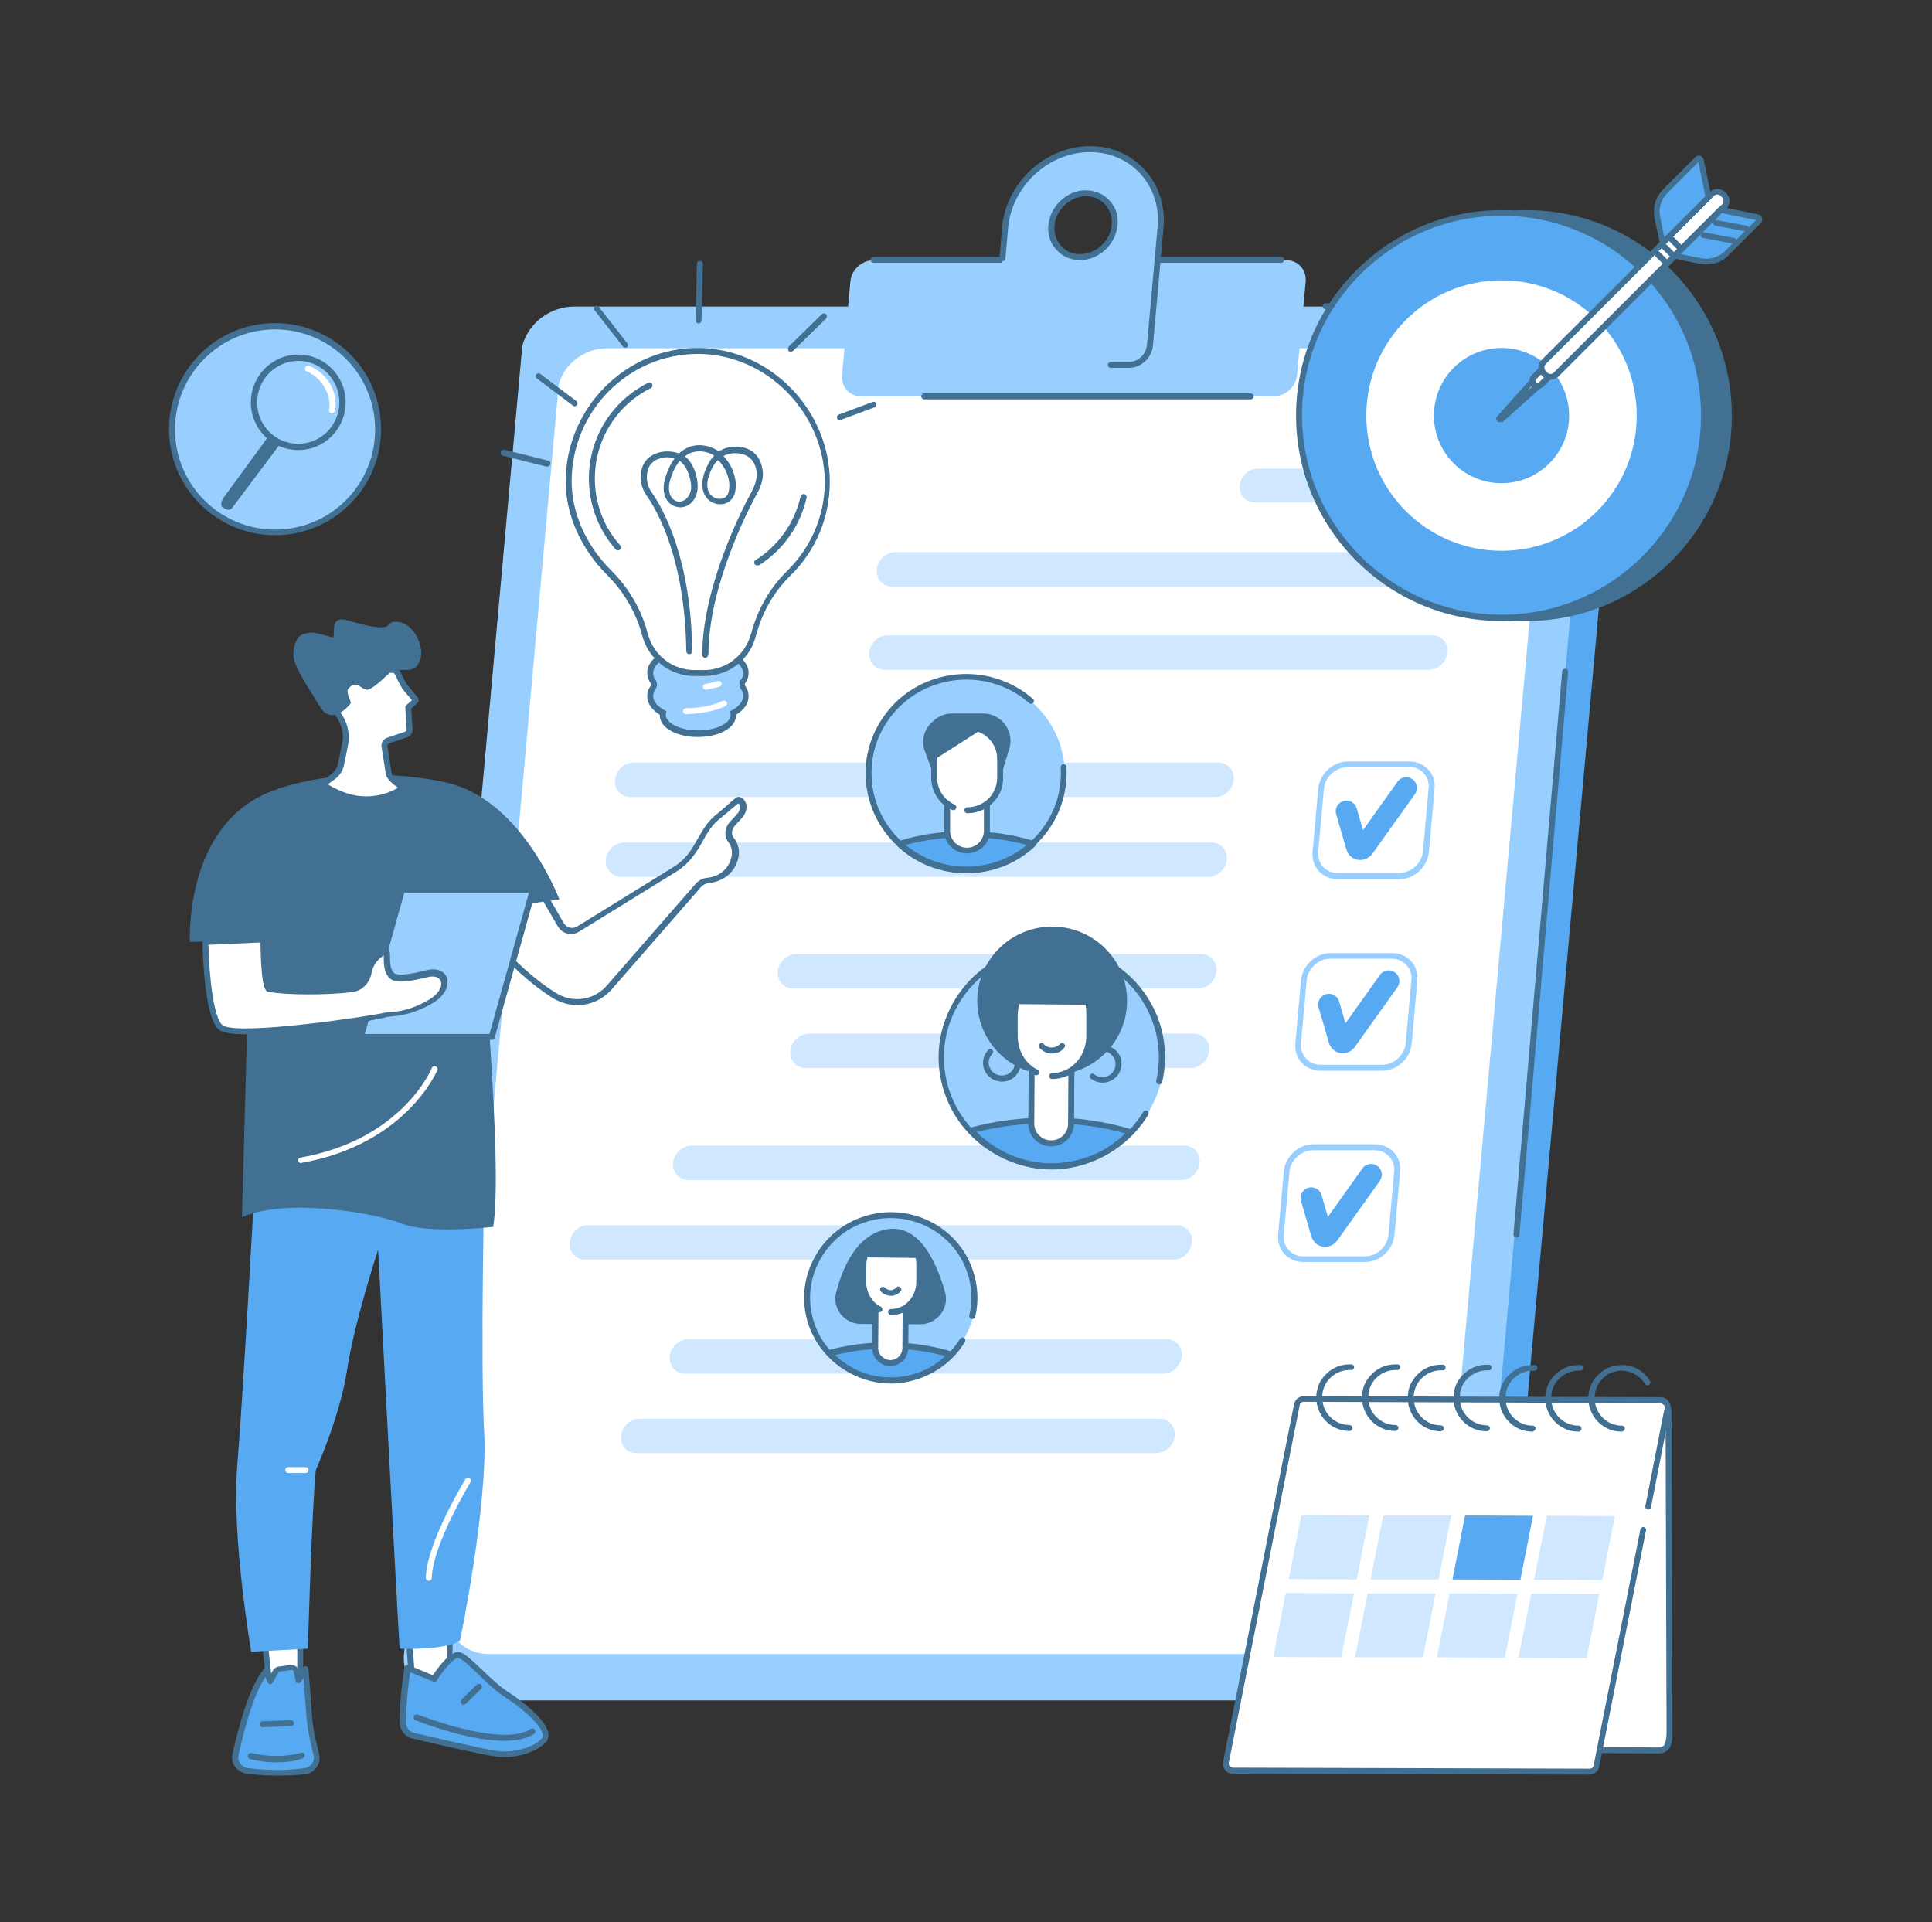 <svg xmlns="http://www.w3.org/2000/svg" xmlns:xlink="http://www.w3.org/1999/xlink" id="Layer_2_00000061469922583584187380000012514212038213969343_" x="0px" y="0px" viewBox="0 0 583 580" style="enable-background:new 0 0 583 580;" xml:space="preserve"><rect x="0" y="0" width="583" height="580" fill="#333333" stroke="none"/><style type="text/css">	.st0{fill:#57A9F2;}	.st1{fill:#99CFFF;}	.st2{fill:#417093;}	.st3{fill:#FFFFFF;}	.st4{fill:#CFE8FF;}</style><g id="Layer_1-2">	<g id="Project_management">		<g>			<g>				<g>					<path class="st0" d="M143.8,512.7h294.3c8.1,0,15.2-6.2,15.9-13.9L489.2,109c0.7-10.4-4-16.4-13.2-16.4H181.7      c-7.3,0-13.9,5-15.7,11.9l-35.6,394.3C129.7,506.5,135.7,512.7,143.8,512.7z"></path>					<path class="st1" d="M135.3,513.1h294.4c8.1,0,15.2-6.2,15.9-13.9l35.2-390.3c0.7-10.4-4-16.4-13.2-16.4H173.3      c-7.3,0-13.9,5-15.7,11.9l-35.7,394.8C121.2,506.8,127.2,513.1,135.3,513.1z"></path>					<path class="st2" d="M479.8,120.5C479.8,120.5,479.8,120.5,479.8,120.5c-0.6,0-0.9-0.5-0.9-1l1-10.8c0.4-5.2-0.7-9.4-3.2-12      c-2.1-2.2-5.2-3.4-9.1-3.4h-67.6c-0.5,0-0.9-0.4-0.9-0.9s0.4-0.9,0.9-0.9h67.5c4.5,0,8,1.3,10.4,4c2.8,3,4,7.6,3.6,13.4      l-1,10.8C480.7,120.2,480.3,120.5,479.8,120.5L479.8,120.5z"></path>					<path class="st2" d="M457.6,373.4C457.6,373.4,457.6,373.4,457.6,373.4c-0.6,0-0.9-0.5-0.9-1l14.7-169.8c0-0.5,0.5-0.9,1-0.8      c0.5,0,0.9,0.5,0.8,1l-14.7,169.8C458.5,373,458.1,373.4,457.6,373.4L457.6,373.4z"></path>				</g>				<g>					<path class="st3" d="M147.6,499.1h272.3c7.5,0,14.1-5.8,14.7-12.9l33-365.9c0.7-9.7-3.7-15.2-12.2-15.2H183.1      c-6.7,0-12.9,4.7-14.5,11l-33.4,370C134.5,493.4,140.1,499.2,147.6,499.1L147.6,499.1z"></path>					<g>						<path class="st4" d="M190.2,240.5h176.5c2.8,0,5.3-2.3,5.6-5.2l0,0c0.3-2.9-1.8-5.2-4.7-5.2H191.2c-2.8,0-5.3,2.3-5.6,5.2l0,0       C185.3,238.2,187.4,240.5,190.2,240.5L190.2,240.5z"></path>						<path class="st4" d="M187.5,264.6h177.1c2.8,0,5.3-2.3,5.6-5.2l0,0c0.3-2.9-1.8-5.2-4.7-5.2H188.4c-2.8,0-5.3,2.3-5.6,5.2l0,0       C182.6,262.2,184.7,264.6,187.5,264.6L187.5,264.6z"></path>						<path class="st4" d="M239.4,298.3h122.1c2.8,0,5.3-2.3,5.6-5.2l0,0c0.3-2.8-1.8-5.2-4.7-5.2H240.3c-2.8,0-5.3,2.3-5.6,5.2l0,0       C234.5,296,236.6,298.3,239.4,298.3z"></path>						<path class="st4" d="M243.1,322.3h116.2c2.8,0,5.3-2.3,5.6-5.2l0,0c0.3-2.9-1.8-5.2-4.6-5.2H244.1c-2.8,0-5.3,2.3-5.6,5.2l0,0       C238.2,320,240.3,322.3,243.1,322.3L243.1,322.3z"></path>						<path class="st4" d="M207.8,356.1h148.6c2.8,0,5.3-2.3,5.6-5.2l0,0c0.3-2.9-1.8-5.2-4.6-5.2H208.7c-2.8,0-5.3,2.3-5.6,5.2l0,0       C202.9,353.8,205,356.1,207.8,356.1L207.8,356.1z"></path>						<path class="st4" d="M176.5,380.1h177.6c2.8,0,5.3-2.3,5.6-5.2l0,0c0.3-2.9-1.8-5.2-4.7-5.2H177.5c-2.8,0-5.3,2.3-5.6,5.2l0,0       C171.6,377.8,173.7,380.1,176.5,380.1z"></path>						<path class="st4" d="M206.7,414.5h144.3c2.8,0,5.3-2.3,5.6-5.2l0,0c0.3-2.9-1.8-5.2-4.7-5.2H207.7c-2.8,0-5.3,2.3-5.6,5.2l0,0       C201.8,412.2,203.9,414.5,206.7,414.5z"></path>						<path class="st4" d="M192,438.5h156.9c2.8,0,5.3-2.3,5.6-5.2l0,0c0.3-2.9-1.8-5.2-4.6-5.2H193c-2.8,0-5.3,2.3-5.6,5.2l0,0       C187.1,436.2,189.2,438.5,192,438.5L192,438.5z"></path>					</g>					<g>						<path class="st4" d="M267,202.1h164.2c2.8,0,5.3-2.3,5.6-5.2l0,0c0.3-2.9-1.8-5.2-4.6-5.2H267.9c-2.8,0-5.3,2.3-5.6,5.2l0,0       C262.1,199.8,264.2,202.1,267,202.1L267,202.1z"></path>						<path class="st4" d="M269.3,177h164.2c2.8,0,5.3-2.3,5.6-5.2l0,0c0.3-2.8-1.8-5.2-4.7-5.2H270.2c-2.8,0-5.3,2.3-5.6,5.2l0,0       C264.3,174.7,266.4,177,269.3,177L269.3,177z"></path>						<path class="st4" d="M436.5,141.4h-56.9c-2.8,0-5.3,2.3-5.5,5.1l0,0c-0.3,2.8,1.8,5.1,4.6,5.1h57c2.9,0,5.5-2.4,5.6-5.4       C441.4,143.5,439.2,141.4,436.5,141.4L436.5,141.4z"></path>					</g>					<g>						<path class="st1" d="M422.3,265.3h-18.7c-2.2,0-4.2-0.9-5.6-2.4c-1.5-1.6-2.1-3.7-1.9-6l1.7-18.9c0.4-4.5,4.4-8.2,8.9-8.2       h18.7c2.2,0,4.2,0.9,5.6,2.4c1.5,1.6,2.1,3.7,1.9,5.9l-1.7,18.9C430.8,261.6,426.8,265.3,422.3,265.3z M406.6,231.5       c-3.6,0-6.8,3-7.1,6.6l-1.7,18.9c-0.2,1.8,0.4,3.4,1.5,4.6c1.1,1.2,2.6,1.8,4.3,1.8h18.7c3.6,0,6.8-3,7.1-6.6l1.7-18.9       c0.2-1.8-0.4-3.4-1.5-4.6c-1.1-1.2-2.6-1.9-4.3-1.9H406.6z"></path>						<path class="st0" d="M410.5,259.5c-0.4,0-0.8-0.1-1.1-0.1c-1.5-0.4-2.7-1.6-3.1-3.1l-3.1-10.6c-0.5-1.7,0.5-3.5,2.2-4       c1.7-0.5,3.5,0.5,4,2.2l1.9,6.6l10.4-14.6c1-1.5,3.1-1.8,4.5-0.8c1.5,1,1.8,3.1,0.8,4.5l-13,18.2l-0.1,0.1       C413,258.9,411.8,259.5,410.5,259.5L410.5,259.5z"></path>					</g>					<g>						<path class="st1" d="M417.1,323.1h-18.7c-2.2,0-4.2-0.9-5.6-2.4c-1.5-1.6-2.1-3.7-1.9-6l1.7-18.9c0.4-4.5,4.4-8.2,8.9-8.2       h18.7c2.2,0,4.2,0.9,5.6,2.4c1.5,1.6,2.1,3.7,1.9,6l-1.7,18.9C425.6,319.4,421.6,323.1,417.1,323.1z M401.4,289.3       c-3.6,0-6.8,3-7.1,6.6l-1.7,18.9c-0.2,1.8,0.4,3.4,1.5,4.6c1.1,1.2,2.6,1.9,4.3,1.9h18.7c3.6,0,6.8-3,7.1-6.6l1.7-18.9       c0.2-1.8-0.4-3.4-1.5-4.6c-1.1-1.2-2.6-1.9-4.3-1.9H401.4L401.4,289.3z"></path>						<path class="st0" d="M405.2,317.8c-0.4,0-0.8,0-1.1-0.1c-1.5-0.4-2.7-1.6-3.1-3.1l-3.1-10.6c-0.5-1.7,0.5-3.5,2.2-4       c1.7-0.5,3.5,0.5,4,2.2l1.9,6.6l10.4-14.6c1-1.5,3.1-1.8,4.5-0.8c1.5,1,1.8,3.1,0.8,4.5l-13,18.2l-0.1,0.1       C407.7,317.3,406.5,317.8,405.2,317.8L405.2,317.8z"></path>					</g>					<g>						<path class="st1" d="M411.9,380.8h-18.7c-2.2,0-4.2-0.9-5.6-2.4c-1.5-1.6-2.1-3.7-1.9-6l1.7-18.9c0.4-4.5,4.4-8.2,8.9-8.2       h18.7c2.2,0,4.2,0.9,5.6,2.4c1.5,1.6,2.1,3.7,1.9,6l-1.7,18.9C420.4,377.2,416.4,380.8,411.9,380.8z M396.2,347.1       c-3.6,0-6.8,3-7.1,6.6l-1.7,18.9c-0.2,1.8,0.4,3.4,1.5,4.6c1.1,1.2,2.6,1.9,4.3,1.9h18.7c3.6,0,6.8-3,7.1-6.6l1.7-18.9       c0.2-1.8-0.4-3.4-1.5-4.6c-1.1-1.2-2.6-1.9-4.3-1.9H396.2z"></path>						<path class="st0" d="M399.9,376.2c-0.4,0-0.8,0-1.1-0.1c-1.5-0.4-2.7-1.6-3.1-3.1l-3.1-10.6c-0.5-1.7,0.5-3.5,2.2-4       c1.7-0.5,3.5,0.5,4,2.2l1.9,6.6l10.4-14.6c1-1.5,3.1-1.8,4.5-0.8c1.5,1,1.8,3.1,0.8,4.5l-13,18.2l-0.1,0.1       C402.4,375.7,401.2,376.2,399.9,376.2L399.9,376.2z"></path>					</g>				</g>			</g>			<g>				<path class="st1" d="M259.9,119.6h124.4c3.6,0,6.8-2.9,7.1-6.5L394,85c0.3-3.6-2.3-6.5-5.9-6.5H263.7c-3.6,0-6.8,2.9-7.1,6.5     l-2.5,28.1C253.7,116.7,256.3,119.6,259.9,119.6L259.9,119.6z"></path>				<path class="st2" d="M377.4,120.5h-98.5c-0.5,0-0.9-0.4-0.9-0.9s0.4-0.9,0.9-0.9h98.5c0.5,0,0.9,0.4,0.9,0.9     S377.9,120.5,377.4,120.5z"></path>				<path class="st2" d="M386.6,79.3h-123c-0.5,0-0.9-0.4-0.9-0.9c0-0.5,0.4-0.9,0.9-0.9h123c0.5,0,0.9,0.4,0.9,0.9     C387.5,78.9,387.1,79.3,386.6,79.3z"></path>				<path class="st1" d="M328.8,45L328.8,45c-13,0-24.4,10.6-25.6,23.7l-3.2,35.6c-0.3,3.2,2.1,5.8,5.2,5.8h35.5     c3.2,0,6-2.6,6.3-5.8l3.2-35.6C351.3,55.7,341.8,45,328.8,45z M327.2,77.5c-6.3,0.8-11.1-4.5-9.7-10.8c0.9-4.3,4.7-7.8,9-8.3     c6.3-0.8,11.1,4.5,9.7,10.8C335.3,73.5,331.5,77,327.2,77.5z"></path>				<path class="st2" d="M340.7,111h-5.5c-0.5,0-0.9-0.4-0.9-0.9s0.4-0.9,0.9-0.9h5.5c2.7,0,5.1-2.2,5.4-5l3.2-35.6     c0.6-6.2-1.3-11.9-5.2-16.2c-3.9-4.2-9.2-6.5-15.2-6.5c-12.5,0-23.6,10.3-24.7,22.9l-0.8,9.2c0,0.5-0.5,0.9-1,0.8     c-0.5,0-0.9-0.5-0.8-1l0.8-9.2c1.2-13.5,13.1-24.5,26.5-24.5c6.5,0,12.3,2.5,16.5,7.1c4.3,4.7,6.3,10.9,5.7,17.6l-3.2,35.6     C347.5,108.1,344.3,111,340.7,111L340.7,111z M325.9,78.5c-2.8,0-5.3-1.1-7.1-3.1c-2.2-2.3-3-5.6-2.2-8.9c1-4.6,5.1-8.4,9.7-9     c3.3-0.4,6.4,0.7,8.5,3c2.2,2.3,3,5.6,2.2,8.9c-1,4.6-5.1,8.4-9.7,9l0,0C326.8,78.5,326.4,78.5,325.9,78.5L325.9,78.5z      M327.7,59.2c-0.4,0-0.8,0-1.1,0.1c-3.9,0.5-7.4,3.7-8.2,7.6c-0.6,2.8,0.1,5.4,1.8,7.3c1.7,1.9,4.2,2.8,6.9,2.4     c3.9-0.5,7.4-3.7,8.2-7.6c0.6-2.8-0.1-5.4-1.8-7.3C332,60.1,329.9,59.2,327.7,59.2z"></path>			</g>		</g>		<g>			<g>				<path class="st1" d="M300.9,290.8c-13.3,7.6-19.9,23.6-15,38.6c2.2,6.8,6.5,12.5,11.9,16.4c0.1,0.1,0.3,0.2,0.4,0.3l2.9,1.8     c7.9,4.5,17.5,5.8,26.9,2.8c17.6-5.6,27.6-26.1,21.7-41.6c-4.6-12.1-9.8-16.6-19.4-20.7C315.6,282.2,300.9,290.8,300.9,290.8     L300.9,290.8z"></path>				<g>					<path class="st0" d="M317,338.1c-8.5,0-16.6,1-24,3c1.5,1.6,3.1,3,4.8,4.3c0.1,0.1,0.3,0.2,0.4,0.3l2.9,1.8      c7.9,4.5,17.1,5.8,26.4,2.8c5.4-1.7,10.1-4.8,13.8-8.8C333.8,339.4,325.8,338.1,317,338.1L317,338.1z"></path>					<path class="st2" d="M317.4,352.9c-5.8,0-11.4-1.5-16.8-4.5l-2.9-1.9c-0.2-0.1-0.3-0.2-0.5-0.3c-1.8-1.3-3.4-2.8-4.9-4.4      c-0.2-0.2-0.3-0.5-0.2-0.9c0.1-0.3,0.3-0.5,0.6-0.6c7.7-2.1,15.8-3.1,24.2-3.1l0,0c8.5,0,16.6,1.2,24.6,3.6      c0.3,0.1,0.5,0.3,0.6,0.6c0.1,0.3,0,0.6-0.2,0.8c-4,4.2-8.9,7.3-14.2,9C324.3,352.3,320.8,352.9,317.4,352.9L317.4,352.9z       M294.7,341.6c1.1,1.1,2.3,2.1,3.6,3.1c0.1,0.1,0.3,0.2,0.4,0.3l2.8,1.8c8,4.5,16.9,5.5,25.7,2.7c4.6-1.4,8.8-4,12.4-7.5      c-7.4-2-14.8-3-22.6-3.1C309.3,338.9,301.8,339.8,294.7,341.6L294.7,341.6z"></path>				</g>				<g>					<g>						<ellipse class="st2" cx="317.5" cy="302" rx="22.6" ry="22.4"></ellipse>						<path class="st3" d="M328.5,303.2L328.5,303.2l-21.7-0.2c0,0,0,0,0,0c-0.3,1.1-0.4,2.2-0.4,3.4l0,6.3c0,4.2,2,7.9,5,10.1       l-0.1,16.4c0,3.3,2.6,5.9,5.9,5.9s6-2.6,6-5.9l0.1-16.1c3.2-2.1,5.4-5.9,5.5-10.3l0-7.1C328.8,304.8,328.7,304,328.5,303.2       L328.5,303.2z"></path>						<path class="st2" d="M317.2,345.9C317.2,345.9,317.2,345.9,317.2,345.9c-1.9,0-3.6-0.7-4.9-2c-1.3-1.3-2-3-2-4.8l0.1-15.9       c0-0.5,0.4-0.9,0.9-0.9c0.5,0,0.9,0.4,0.9,0.9l-0.1,15.9c0,1.3,0.5,2.6,1.5,3.5c1,1,2.2,1.5,3.6,1.5c2.8,0,5.1-2.2,5.1-5       l0.1-16c0-0.5,0.4-0.9,0.9-0.9c0.5,0,0.9,0.4,0.9,0.9l-0.1,16C324,342.9,321,345.9,317.2,345.9L317.2,345.9z"></path>						<path class="st2" d="M317.5,317.9L317.5,317.9c-1.5,0-2.8-0.6-3.8-1.7c-0.3-0.4-0.3-0.9,0-1.2s0.9-0.3,1.2,0       c0.6,0.7,1.5,1.1,2.5,1.1c0.9,0,1.9-0.4,2.5-1.1c0.3-0.4,0.9-0.4,1.2,0c0.4,0.3,0.4,0.9,0,1.2       C320.3,317.3,319,317.9,317.5,317.9L317.5,317.9z"></path>						<path class="st2" d="M317.5,325.6C317.5,325.6,317.5,325.6,317.5,325.6c-0.5,0-1-0.4-0.9-0.9c0-0.5,0.4-0.9,0.9-0.9       c0,0,0,0,0,0c5.7,0,10.3-5,10.3-11.1l0-7.1c0-2.9-1-5.6-2.9-7.6c-1.9-2-4.4-3.1-7-3.2c-5.9,0-10.7,5.1-10.8,11.5l0,6.3       c0,4.4,2.3,8.4,6,10.2c0.4,0.2,0.6,0.8,0.4,1.2c-0.2,0.4-0.8,0.6-1.2,0.4c-4.3-2.1-7-6.7-7-11.8l0-6.3       c0-7.3,5.7-13.3,12.5-13.2c3.1,0,6.1,1.3,8.3,3.7c2.2,2.4,3.4,5.5,3.4,8.8l0,7.1C329.6,319.8,324.2,325.6,317.5,325.6       L317.5,325.6z"></path>					</g>					<path class="st2" d="M302.4,326.4c-0.3,0-0.6,0-0.9-0.1c-1.5-0.2-2.9-1-3.8-2.3c-0.9-1.2-1.2-2.7-1-4.2c0.2-1.1,0.7-2.1,1.5-3      c0.3-0.4,0.9-0.4,1.2,0c0.4,0.3,0.4,0.9,0,1.2c-0.5,0.6-0.9,1.3-1,2c-0.2,1,0.1,2,0.7,2.9c0.6,0.9,1.5,1.4,2.6,1.6      c2.2,0.3,4.2-1.1,4.5-3.2c0.1-0.5,0.5-0.8,1-0.7c0.5,0.1,0.8,0.5,0.7,1C307.6,324.4,305.1,326.4,302.4,326.4L302.4,326.4z"></path>					<path class="st2" d="M332.7,326.7c-0.1,0-0.3,0-0.4,0c-1.1-0.1-2.2-0.5-3.1-1.2c-0.4-0.3-0.5-0.9-0.2-1.2      c0.3-0.4,0.9-0.5,1.2-0.1c0.6,0.5,1.4,0.8,2.2,0.8c2.2,0.2,4.1-1.5,4.2-3.6c0.1-1-0.2-2-0.9-2.8c-0.7-0.8-1.6-1.3-2.7-1.4      c-0.5,0-0.9-0.5-0.8-1c0-0.5,0.5-0.9,1-0.8c1.5,0.1,2.9,0.8,3.9,2c1,1.1,1.5,2.6,1.3,4.1C338.2,324.4,335.7,326.7,332.7,326.7      L332.7,326.7z"></path>				</g>				<path class="st2" d="M317.4,352.8c-14.3,0-27.7-9-32.4-23.1c-2.9-8.5-2.2-17.6,1.8-25.6c4.1-8.1,11.1-14.2,19.8-17.1     c17.9-5.9,37.2,3.7,43.2,21.3c2,5.9,2.3,12.2,0.9,18.2c-0.1,0.5-0.6,0.8-1.1,0.7c-0.5-0.1-0.8-0.6-0.7-1.1     c1.3-5.7,1-11.6-0.9-17.2c-5.6-16.7-24-25.8-41-20.2c-8.3,2.7-14.9,8.5-18.8,16.2c-3.8,7.6-4.4,16.2-1.7,24.3     c5.7,16.7,24,25.8,41,20.2c7.3-2.4,13.5-7.3,17.5-13.9c0.3-0.4,0.8-0.5,1.2-0.3c0.4,0.2,0.5,0.8,0.3,1.2     c-4.2,6.9-10.8,12.1-18.5,14.6C324.6,352.2,321,352.8,317.4,352.8L317.4,352.8z"></path>			</g>			<g>				<path class="st1" d="M256.2,370.2c-10,5.8-15,17.9-11.4,29.3c1.7,5.2,4.9,9.5,9,12.5c0.1,0.1,0.2,0.2,0.3,0.2l2.2,1.4     c6,3.4,13.3,4.4,20.4,2.1c13.3-4.2,20.9-19.8,16.4-31.5c-3.5-9.1-7.4-12.6-14.7-15.7C267.4,363.8,256.2,370.2,256.2,370.2     L256.2,370.2z"></path>				<g>					<path class="st0" d="M268.5,406.1c-6.5,0-12.6,0.8-18.2,2.3c1.1,1.2,2.3,2.3,3.6,3.2c0.1,0.1,0.2,0.2,0.3,0.2l2.2,1.4      c6,3.4,13,4.4,20,2.1c4.1-1.3,7.6-3.7,10.5-6.7C281.2,407.1,275.2,406.1,268.5,406.1L268.5,406.1z"></path>					<path class="st2" d="M268.8,417.5c-4.4,0-8.7-1.2-12.8-3.5l-2.2-1.4c-0.1-0.1-0.3-0.2-0.4-0.3c-1.4-1-2.6-2.1-3.8-3.4      c-0.2-0.2-0.3-0.5-0.2-0.9c0.1-0.3,0.3-0.5,0.6-0.6c5.8-1.6,12-2.4,18.4-2.3l0,0c6.5,0,12.6,0.9,18.7,2.7      c0.3,0.1,0.5,0.3,0.6,0.6s0,0.6-0.2,0.8c-3,3.2-6.8,5.6-10.8,6.9C274,417.1,271.4,417.5,268.8,417.5L268.8,417.5z M252,408.9      c0.8,0.7,1.6,1.4,2.4,2.1c0.1,0.1,0.2,0.1,0.3,0.2l2.2,1.4c6,3.4,12.7,4.1,19.3,2c3.3-1,6.4-2.9,9-5.4      c-5.4-1.5-10.9-2.2-16.8-2.2C262.7,406.9,257.2,407.6,252,408.9z"></path>				</g>				<g>					<path class="st2" d="M285.2,390c-2.5-8.9-7.6-20.5-17.3-19.1c-9.3,1.4-13.6,11.4-15.6,19.2c-1.2,4.7,2.4,9.3,7.4,9.4l18.1,0.1      C282.8,399.5,286.5,394.8,285.2,390L285.2,390z"></path>					<path class="st3" d="M277.2,379.6L277.2,379.6l-16.5-0.2c0,0,0,0,0,0c-0.2,0.8-0.3,1.7-0.3,2.5l0,4.8c0,3.2,1.5,6,3.8,7.6      l-0.1,12.4c0,2.5,2,4.5,4.5,4.5c2.5,0,4.5-2,4.6-4.5l0.1-12.2c2.5-1.6,4.1-4.5,4.1-7.8l0-5.4      C277.4,380.9,277.3,380.3,277.2,379.6L277.2,379.6z"></path>					<path class="st2" d="M268.6,412.2L268.6,412.2c-1.5,0-2.8-0.6-3.8-1.6c-1-1-1.6-2.4-1.6-3.8l0.1-12.1c0-0.5,0.4-0.9,0.9-0.9      l0,0c0.5,0,0.9,0.4,0.9,0.9l-0.1,12.1c0,1,0.4,1.9,1.1,2.5c0.7,0.7,1.6,1.1,2.6,1.1h0c2,0,3.6-1.6,3.6-3.6l0.1-12.1      c0-0.5,0.4-0.9,0.9-0.9l0,0c0.5,0,0.9,0.4,0.9,0.9l-0.1,12.1C274,409.9,271.6,412.2,268.6,412.2L268.6,412.2z"></path>					<path class="st2" d="M268.9,391C268.9,391,268.9,391,268.9,391c-1.2,0-2.3-0.5-3.1-1.3c-0.3-0.4-0.3-0.9,0-1.2      c0.4-0.3,0.9-0.3,1.2,0c0.5,0.5,1.1,0.8,1.7,0.8c0.7,0,1.3-0.3,1.8-0.8c0.3-0.4,0.9-0.4,1.2,0c0.4,0.3,0.4,0.9,0,1.2      C271.1,390.5,270,391,268.9,391L268.9,391z"></path>					<path class="st2" d="M268.9,396.8C268.9,396.8,268.8,396.8,268.9,396.8c-0.5,0-0.9-0.4-0.9-0.9c0-0.5,0.4-0.9,0.9-0.9      c0,0,0,0,0,0c4.2,0,7.6-3.7,7.6-8.2l0-5.4c0-2.1-0.8-4.1-2.1-5.6c-1.4-1.5-3.2-2.3-5.1-2.3c0,0,0,0,0,0c-4.3,0-7.9,3.8-7.9,8.5      l0,4.8c0,3.2,1.7,6.2,4.4,7.5c0.4,0.2,0.6,0.8,0.4,1.2s-0.8,0.6-1.2,0.4c-3.3-1.6-5.4-5.2-5.4-9.1l0-4.8      c0-5.7,4.4-10.3,9.7-10.3c0,0,0,0,0.1,0c2.4,0,4.7,1,6.4,2.9c1.7,1.8,2.6,4.3,2.6,6.9l0,5.4C278.2,392.4,274,396.9,268.9,396.8      L268.9,396.8z"></path>				</g>				<path class="st2" d="M268.8,417.4c-10.9,0-21.1-6.9-24.8-17.6c-2.2-6.5-1.7-13.5,1.4-19.6c3.1-6.2,8.5-10.9,15.2-13.1     c13.7-4.5,28.5,2.8,33,16.3c1.5,4.5,1.8,9.3,0.7,13.9c-0.1,0.5-0.6,0.8-1.1,0.7c-0.5-0.1-0.8-0.6-0.7-1.1     c1-4.3,0.8-8.8-0.6-12.9c-4.2-12.6-18.1-19.4-30.8-15.2c-6.2,2-11.2,6.4-14.1,12.2c-2.9,5.7-3.3,12.2-1.3,18.2     c4.2,12.6,18.1,19.4,30.8,15.2c5.5-1.8,10.2-5.5,13.2-10.4c0.3-0.4,0.8-0.5,1.2-0.3c0.4,0.2,0.5,0.8,0.3,1.2     c-3.2,5.3-8.2,9.2-14.1,11.2C274.3,417,271.5,417.4,268.8,417.4L268.8,417.4z"></path>			</g>			<g>				<path class="st1" d="M262.7,233.6c0-16,13.1-29,29.3-29s29.3,13,29.3,29s-13.1,29-29.3,29S262.7,249.6,262.7,233.6L262.7,233.6     L262.7,233.6z"></path>				<g>					<path class="st0" d="M271.4,254.6c5.3,4.9,12.4,7.9,20.2,7.9c7.8,0,14.9-3,20.2-7.9c-6.1-1.9-13-2.9-20.2-2.9      S277.5,252.8,271.4,254.6L271.4,254.6z"></path>					<path class="st2" d="M291.6,263.5c-7.8,0-15.2-2.9-20.8-8.2c-0.2-0.2-0.3-0.5-0.3-0.9c0.1-0.3,0.3-0.6,0.6-0.6      c6.4-2,13.3-3,20.5-3c7.2,0,14.1,1,20.5,3c0.3,0.1,0.5,0.3,0.6,0.6s0,0.6-0.3,0.9C306.8,260.6,299.4,263.5,291.6,263.5      L291.6,263.5z M273.2,255c5.2,4.3,11.6,6.7,18.4,6.7c6.8,0,13.3-2.4,18.4-6.7c-5.8-1.6-12-2.4-18.4-2.4S279,253.4,273.2,255z"></path>				</g>				<g>					<path class="st2" d="M301.1,216.6c-1.3-0.9-2.9-1.3-4.5-1.3h-9.3c-2.1,0-4.1,0.8-5.6,2.2l-0.5,0.5c-2.4,2.2-3.3,5.6-2.1,8.7      l3.1,8.4l19.6-0.1l2.8-9.2C305.6,222.3,304.2,218.6,301.1,216.6L301.1,216.6z"></path>					<path class="st3" d="M296.2,220.3l-0.1-0.1l-14.1,9v5.4c0,3.1,1.5,5.9,3.8,7.7v8.3c0,3.3,2.7,5.9,6,5.9c3.3,0,6-2.7,6-5.9v-8.1      c2.5-1.8,4.1-4.6,4.1-7.9v-5.8C301.9,225.1,299.5,221.8,296.2,220.3L296.2,220.3z"></path>					<path class="st2" d="M291.9,245.4c-0.5,0-0.9-0.4-0.9-0.9s0.4-0.9,0.9-0.9c5,0,9-4,9-8.9v-5.8c0-4.7-3.9-8.6-8.7-8.6h-9.4v14.4      c0,3.5,2.1,6.7,5.3,8.1c0.4,0.2,0.6,0.7,0.4,1.2c-0.2,0.4-0.7,0.6-1.2,0.4c-3.9-1.7-6.3-5.6-6.3-9.7v-15.3      c0-0.5,0.4-0.9,0.9-0.9h10.3c5.8,0,10.5,4.6,10.5,10.4v5.8C302.8,240.6,297.9,245.4,291.9,245.4L291.9,245.4z"></path>				</g>				<path class="st2" d="M291.6,263.4c-7.8,0-15.7-3-21.6-8.9c-5.7-5.7-8.8-13.3-8.8-21.3c0-8,3.3-15.5,9-21.2     c11.4-11.1,29.6-11.5,41.5-1.1c0.4,0.3,0.4,0.9,0.1,1.2s-0.9,0.4-1.2,0.1c-11.2-9.9-28.4-9.4-39.1,1c-5.4,5.3-8.5,12.4-8.5,19.9     c-0.1,7.5,2.9,14.6,8.2,20c11.1,11.1,29.2,11.2,40.4,0.3c5.9-5.7,9-13.7,8.5-21.9c0-0.5,0.3-0.9,0.8-0.9s0.9,0.3,0.9,0.8     c0.5,8.7-2.7,17.1-9,23.2C307,260.6,299.3,263.4,291.6,263.4L291.6,263.4z"></path>				<path class="st2" d="M291.8,257.5c-3.8,0-6.9-3.1-6.9-6.8v-8.3c0-0.5,0.4-0.9,0.9-0.9s0.9,0.4,0.9,0.9v8.3     c0,2.8,2.3,5.1,5.1,5.1c2.8,0,5.1-2.3,5.1-5.1v-7.9c0-0.5,0.4-0.9,0.9-0.9s0.9,0.4,0.9,0.9v7.9     C298.7,254.5,295.6,257.5,291.8,257.5L291.8,257.5z"></path>			</g>		</g>		<g>			<g>				<g>					<g>						<polygon class="st3" points="80,495.7 81.4,509.4 90.6,510.5 90.6,494.2       "></polygon>						<path class="st2" d="M90.6,511.4C90.6,511.4,90.5,511.4,90.6,511.4l-9.3-1.1c-0.4,0-0.7-0.4-0.8-0.8l-1.4-13.7       c-0.1-0.5,0.3-0.9,0.8-1l10.6-1.5c0.2,0,0.5,0,0.7,0.2c0.2,0.2,0.3,0.4,0.3,0.7v16.2c0,0.2-0.1,0.5-0.3,0.7       C91,511.3,90.8,511.4,90.6,511.4L90.6,511.4z M82.2,508.6l7.5,0.9v-14.2l-8.8,1.2L82.2,508.6L82.2,508.6z"></path>					</g>					<g>						<g>							<path class="st0" d="M92,534.4c-3.8,0.5-10.1,1-17.5,0c-2.4-0.3-4-2.7-3.4-5.1c1.6-6.7,4.4-19.3,9.2-25.1l1.2,3.2l1.7-3        c0.2-0.4,0.6-0.7,1.1-0.7l3.6-0.5c0.8-0.1,1.5,0.4,1.6,1.2L90,507l2.2-3.6l1,13.5c0.2,2.9,0.6,5.8,1.3,8.6l1,4.2        C95.8,532,94.3,534,92,534.4L92,534.4z"></path>							<path class="st2" d="M83.3,535.8c-2.7,0-5.7-0.2-8.9-0.6c-1.4-0.2-2.7-1-3.5-2.1c-0.8-1.2-1.1-2.6-0.7-4l0.3-1.4        c1.7-6.9,4.5-18.4,9.1-24c0.2-0.2,0.5-0.4,0.8-0.3c0.3,0,0.6,0.3,0.7,0.6l0.5,1.4l0.7-1.3c0.4-0.6,1-1.1,1.8-1.2l3.6-0.5        c1.2-0.1,2.3,0.7,2.6,1.9l0.1,0.6l1-1.7c0.2-0.3,0.6-0.5,1-0.4c0.4,0.1,0.6,0.4,0.7,0.8l1,13.5c0.2,2.8,0.6,5.7,1.3,8.4        l1,4.2c0,0,0,0.1,0,0.1c0.4,2.7-1.6,5.2-4.2,5.6l0,0C89.9,535.6,86.9,535.8,83.3,535.8L83.3,535.8z M92,534.4L92,534.4        L92,534.4z M80.1,506c-3.8,5.7-6.3,15.8-7.8,22.1l-0.3,1.4c-0.2,0.9-0.1,1.8,0.5,2.6c0.5,0.8,1.3,1.3,2.2,1.4        c7.2,1,13.4,0.6,17.3,0l0,0c1.7-0.2,3-1.9,2.7-3.6l-1-4.2c-0.7-2.9-1.1-5.8-1.3-8.7l-0.8-10.7l-0.8,1.2        c-0.2,0.3-0.5,0.5-0.9,0.4s-0.6-0.3-0.7-0.7l-0.6-2.8c-0.1-0.3-0.3-0.5-0.6-0.5l-3.6,0.5c-0.2,0-0.3,0.1-0.4,0.3l-1.7,3        c-0.2,0.3-0.5,0.5-0.8,0.5c-0.3,0-0.6-0.2-0.8-0.6L80.1,506L80.1,506z"></path>						</g>						<path class="st2" d="M83.6,531.8c-2.3,0-5-0.2-8.1-1c-0.5-0.1-0.8-0.6-0.7-1.1c0.1-0.5,0.6-0.8,1.1-0.7       c8.9,2,14.9-0.1,14.9-0.1c0.5-0.2,1,0.1,1.1,0.5c0.2,0.5-0.1,1-0.5,1.1C91.2,530.7,88.3,531.8,83.6,531.8L83.6,531.8z"></path>						<path class="st2" d="M79.2,521.2c-0.5,0-0.9-0.4-0.9-0.9c0-0.5,0.4-0.9,0.9-0.9l8.6-0.3c0.5,0,0.9,0.4,0.9,0.9       c0,0.5-0.4,0.9-0.9,0.9L79.2,521.2C79.2,521.2,79.2,521.2,79.2,521.2z"></path>					</g>				</g>				<g>					<g>						<polygon class="st3" points="123.1,488.4 124.5,508.4 135.5,508.4 136.1,488.4       "></polygon>						<path class="st2" d="M135.5,509.3h-11.1c-0.5,0-0.8-0.4-0.9-0.8l-1.4-20c0-0.2,0.1-0.5,0.2-0.7c0.2-0.2,0.4-0.3,0.7-0.3h13       c0.2,0,0.5,0.1,0.6,0.3c0.2,0.2,0.3,0.4,0.2,0.6l-0.5,20C136.4,508.9,136,509.3,135.5,509.3L135.5,509.3z M125.3,507.5h9.4       l0.5-18.2H124L125.3,507.5L125.3,507.5z"></path>					</g>					<g>						<g>							<path class="st0" d="M121.6,519.7c0,1.9,1.3,3.5,3.1,4c6.4,1.5,20.7,4.8,24.8,5.4c5.3,0.8,11.8-0.8,14.6-4        s-6.3-10.6-10.6-13.3c-6.4-4-12.6-12-15.1-12.4s-7.4,7.2-7.4,7.2l-7.9-3.3C123.1,503.3,121.7,510.1,121.6,519.7L121.6,519.7z        "></path>							<path class="st2" d="M152.2,530.2c-1,0-2-0.1-2.9-0.2c-4.2-0.6-18.8-4-24.9-5.4c-2.2-0.5-3.8-2.6-3.8-4.9        c0.1-9.6,1.5-16.5,1.5-16.6c0.1-0.3,0.2-0.5,0.5-0.6c0.2-0.1,0.5-0.1,0.8,0l7.2,3c1.6-2.3,5.2-7.3,7.9-7        c1.5,0.2,3.4,2,6.7,5.1c2.7,2.6,5.7,5.5,8.8,7.4c2.8,1.8,10.9,7.8,11.5,12.1c0.1,1-0.1,1.8-0.7,2.5        C162.3,528.4,157.2,530.2,152.2,530.2L152.2,530.2z M123.8,504.6c-0.4,2.3-1.2,7.9-1.3,15.2l0,0c0,1.5,1,2.8,2.4,3.1        c6.1,1.4,20.7,4.8,24.7,5.4c5.1,0.8,11.3-0.9,13.9-3.7c0.2-0.2,0.4-0.5,0.3-1.1c-0.4-3-6.5-8.2-10.7-10.9        c-3.3-2.1-6.4-5-9.1-7.7c-2.3-2.2-4.7-4.5-5.7-4.6c-1.2-0.2-4.4,3.4-6.5,6.8c-0.2,0.4-0.7,0.5-1.1,0.3L123.8,504.6        L123.8,504.6z M121.6,519.7L121.6,519.7L121.6,519.7z"></path>						</g>						<path class="st2" d="M152.2,525.3c-9.7,0-22.2-4.4-26.8-6.2c-0.5-0.2-0.7-0.7-0.5-1.2c0.2-0.5,0.7-0.7,1.2-0.5       c4.3,1.6,26,9.6,34.1,4.3c0.4-0.3,1-0.1,1.2,0.3c0.3,0.4,0.2,1-0.3,1.2C158.9,524.7,155.7,525.3,152.2,525.3L152.2,525.3z"></path>						<path class="st2" d="M139.9,514.4c-0.2,0-0.5-0.1-0.6-0.3c-0.3-0.3-0.3-0.9,0-1.3l4.6-4.5c0.3-0.3,0.9-0.3,1.3,0       c0.3,0.4,0.3,0.9,0,1.3l-4.6,4.5C140.3,514.3,140.1,514.4,139.9,514.4L139.9,514.4z"></path>					</g>				</g>				<g>					<path class="st0" d="M76.8,358c0,0-3.4,62.5-5.2,84.1c-1.8,21.6,4.2,56.3,4.2,56.3l17.1-0.9c0,0,1.2-42.2,2.4-53.9      c0,0,7.2-15.9,9.4-30c2.1-14.2,9.4-36.5,9.4-36.5s5.9,111.7,6.5,120.4c0,0,13.4,0.6,18.2-2.4c0,0,8.5-40.7,7.3-62.9      s0.1-77.2,0.1-77.2L76.8,358L76.8,358z"></path>					<path class="st3" d="M92.2,444.5h-5.2c-0.5,0-0.9-0.4-0.9-0.9s0.4-0.9,0.9-0.9h5.2c0.5,0,0.9,0.4,0.9,0.9      S92.7,444.5,92.2,444.5z"></path>					<path class="st3" d="M129.4,477C129.4,477,129.4,477,129.4,477c-0.5,0-0.9-0.4-0.9-0.9c0.2-10.4,11.5-29,12-29.8      c0.3-0.4,0.8-0.5,1.2-0.3c0.4,0.3,0.6,0.8,0.3,1.2c-0.1,0.2-11.5,19-11.7,28.9C130.3,476.6,129.9,477,129.4,477L129.4,477z"></path>				</g>			</g>			<g>				<g>					<path class="st3" d="M156.8,259.1c0.9-0.1,8.8,13.5,12.5,19.9c1.1,1.8,3.4,2.4,5.2,1.3l29-17.9c2.4-1.5,4.4-3.4,5.9-5.8      c2.4-3.7,3.9-7.4,7.1-10.1c2.6-2.1,5.3-4.5,6.1-5.1c0.5-0.4,2.8,1.3,1.1,4.2c-0.5,0.9-2.6,2.7-3.1,3.6      c-0.9,1.3-0.9,3.1,0.1,4.3c1,1.3,1.9,3.5,0.7,6.5c-1.7,4.4-5.6,5.5-7.9,5.8c-1.1,0.1-2.1,0.7-2.9,1.5L184,298      c-4.1,4.7-11.1,5.8-16.5,2.5c-8.7-5.3-19.9-16-28-29.5L156.8,259.1L156.8,259.1z"></path>					<path class="st2" d="M174.2,303.3c-2.5,0-4.9-0.7-7.2-2c-7.9-4.9-19.5-15.2-28.2-29.9c-0.2-0.4-0.1-0.9,0.3-1.2l17.2-11.9      c0.1-0.1,0.3-0.1,0.4-0.2c0.8-0.1,1.6-0.1,13.4,20.4c0.4,0.7,1,1.2,1.8,1.4s1.5,0.1,2.2-0.3l29-17.9c2.3-1.4,4.2-3.3,5.6-5.5      c0.7-1.1,1.3-2.1,1.9-3.2c1.5-2.6,2.9-5.1,5.4-7.1c1.5-1.2,3-2.5,4.2-3.6c0.9-0.8,1.5-1.3,1.9-1.6c0.5-0.4,1.4-0.3,2.1,0.3      c1,0.9,1.7,2.7,0.3,5c-0.3,0.6-1.1,1.3-1.8,2.1c-0.5,0.6-1.1,1.2-1.3,1.5c-0.7,1-0.7,2.4,0.1,3.3c1.1,1.5,2.2,3.9,0.9,7.3      c-1.9,4.9-6.2,6-8.6,6.3c-0.9,0.1-1.7,0.5-2.3,1.2l-26.7,30.6C181.9,301.7,178.1,303.3,174.2,303.3L174.2,303.3z M140.7,271.2      c8.5,13.9,19.6,23.9,27.2,28.5c5,3.1,11.5,2.1,15.3-2.4l26.7-30.6c0.9-1,2.1-1.7,3.4-1.8c2-0.2,5.6-1.2,7.1-5.2      c0.8-2.1,0.6-4-0.6-5.6c-1.2-1.5-1.2-3.7-0.1-5.4c0.3-0.4,0.9-1.1,1.5-1.7c0.6-0.7,1.3-1.4,1.6-1.8c0.5-0.9,0.6-1.6,0.4-2.2      c-0.1-0.3-0.3-0.5-0.4-0.6c-0.4,0.3-0.9,0.8-1.6,1.3c-1.1,1-2.7,2.3-4.3,3.6c-2.2,1.8-3.5,4.1-4.9,6.6c-0.6,1.1-1.2,2.2-2,3.3      c-1.6,2.4-3.7,4.5-6.2,6l-29,17.9c-1.1,0.7-2.3,0.9-3.6,0.6s-2.2-1.1-2.9-2.2c-7-12.2-10.6-17.9-11.8-19.2L140.7,271.2      L140.7,271.2z"></path>				</g>				<path class="st2" d="M57.3,284.2c0,0-1.9-35.6,25-45.6c20.8-7.8,47.5-4.4,55.8-1.5c20.5,7.1,30.7,34.3,30.7,34.3l-24.1,3.4     c0,0,7.3,78,4.1,95.4c0,0-19.4,2.3-27.6-1s-35.2-7.8-48.2-1.9l2.3-83.4L57.3,284.2L57.3,284.2z"></path>				<path class="st3" d="M90.9,351c-0.4,0-0.8-0.3-0.9-0.7c-0.1-0.5,0.2-0.9,0.7-1c30.6-5.4,39.5-26.7,39.6-27     c0.2-0.5,0.7-0.7,1.2-0.5c0.4,0.2,0.7,0.7,0.5,1.1c-0.1,0.2-9.4,22.4-41,28C91,351,90.9,351,90.9,351L90.9,351z"></path>				<g>					<polygon class="st1" points="148.4,312.9 108.9,312.9 121.3,268.6 160.7,268.6      "></polygon>					<path class="st2" d="M148.4,313.8h-39.5c-0.3,0-0.5-0.1-0.7-0.4s-0.2-0.5-0.2-0.8l12.4-44.4c0.1-0.4,0.5-0.7,0.9-0.7h39.5      c0.3,0,0.5,0.1,0.7,0.4c0.2,0.2,0.2,0.5,0.2,0.8l-12.4,44.4C149.1,313.5,148.8,313.8,148.4,313.8L148.4,313.8z M110.1,312h37.6      l11.9-42.6h-37.6L110.1,312z"></path>				</g>				<g>					<path class="st3" d="M62,284.3l17.3-0.8c0,0,0.1,14.7,1.7,15c5.6,0.9,17.3,1,24.9,0.1c2.7-0.3,4.7-2.4,5.2-5      c0.4-2,1.4-4.3,4.2-6c2.6-1.6,0,3.5,2.5,6.8c1.3,1.8,5.5,1,11.2-0.3c5.7-1.3,7.1,4.8,0.8,8.5c-6.9,4-11.3,3.6-13.5,4      c-4.4,0.9-43.3,7.1-49.3,3.8C62.3,307.7,62,284.3,62,284.3L62,284.3z"></path>					<path class="st2" d="M74.5,312.1c-3.7,0-6.6-0.3-8-1.1c-4.9-2.7-5.4-24.3-5.4-26.8c0-0.5,0.4-0.9,0.9-0.9l17.4-0.8      c0.2,0,0.5,0.1,0.6,0.2c0.2,0.2,0.3,0.4,0.3,0.6c0.1,5.9,0.5,12.9,1.2,14.1c5.6,0.9,17.1,0.9,24.4,0c2.2-0.3,4-2,4.5-4.3      c0.5-2.8,2.1-5.1,4.6-6.6c0.3-0.2,1.1-0.7,1.9-0.3c0.8,0.4,0.8,1.4,0.8,2.6c0,1.4,0,3.3,1,4.6c1.1,1.5,6.6,0.2,10.3-0.7      c2.7-0.6,5,0.2,5.8,2.2c0.8,2.1-0.2,5.5-4.4,7.9c-5.6,3.2-9.7,3.7-12.2,3.9c-0.6,0.1-1.2,0.1-1.6,0.2      C114.2,307.8,88.5,312.1,74.5,312.1L74.5,312.1z M62.9,285.1c0.2,8.9,1.5,22.8,4.5,24.4c5.4,2.9,42.6-2.6,48.7-3.9      c0.5-0.1,1.1-0.2,1.8-0.2c2.5-0.2,6.2-0.6,11.5-3.7c3.1-1.8,4.2-4.2,3.6-5.7c-0.5-1.1-1.9-1.6-3.7-1.2      c-6.2,1.5-10.4,2.2-12.1,0c-1.4-1.9-1.4-4.2-1.4-5.7c0-0.2,0-0.6,0-0.8c-2,1.3-3.3,3.1-3.7,5.4c-0.6,3.1-3,5.4-6,5.7      c-7.6,0.9-19.4,0.9-25.1-0.1c-0.7-0.1-2.2-0.4-2.4-14.9L62.9,285.1L62.9,285.1z"></path>				</g>			</g>			<g>				<g>					<path class="st3" d="M121.8,237.7c0,0-4.5-2.8-4.4-4.4L116,225c0-0.8,0.5-1.4,1.2-1.7l5.3-1.8c0.7-0.2,1.1-0.9,1.1-1.6      l-0.4-6.6l2.1-1.8c0.2-0.1,0.2-0.4,0-0.6l-3.3-4c-1.1-1.5-2.2-5.1-3-4.9c0,0-18.7-2.2-19.7,7.3c-0.1,1.4,0.3,2.7,1.1,3.9      l1.7,2.3c1.7,2.4,2.5,5.2,2.2,8.1c-0.1,0.6-0.8,4.4-1.4,7c-0.3,1.4-1.1,2.7-2.3,3.6c-1.5,1.1-3.2,2.6-3,2.7      c0,0,2.1,1.5,5.4,2.9c5.8,2.4,12.4,1.8,17.8-1.5L121.8,237.7L121.8,237.7z"></path>					<path class="st2" d="M110.4,242.1c-2.6,0-5.3-0.5-7.7-1.5c-3.3-1.4-5.4-2.9-5.5-3l0,0c-0.2-0.1-0.3-0.4-0.4-0.6      c-0.1-0.6,0-0.9,3.3-3.5c1-0.8,1.7-1.9,1.9-3.1c1.2-5.6,1.3-6.7,1.4-6.9c0.3-2.6-0.5-5.2-2.1-7.5l-1.7-2.3      c-0.9-1.3-1.4-2.9-1.2-4.4c0.2-2,1.1-3.7,2.7-5c5.2-4.2,16.3-3.2,17.8-3.1c1.2-0.1,1.8,1.3,2.7,3.1c0.4,0.8,0.8,1.6,1.1,2.1      l3.3,4c0.4,0.5,0.4,1.3-0.1,1.8l-1.8,1.6l0.4,6.2c0.1,1.1-0.6,2.2-1.7,2.5l-5.3,1.8c-0.3,0.1-0.6,0.4-0.6,0.8l1.3,8.2      c0,0.1,0,0.1,0,0.2c0,0.6,2,2.3,4,3.6c0.3,0.2,0.4,0.4,0.4,0.8s-0.2,0.6-0.4,0.8l-0.9,0.5C118,241.1,114.2,242.1,110.4,242.1      L110.4,242.1z M99,236.7c0.9,0.6,2.4,1.4,4.4,2.2c5.4,2.2,11.6,1.8,16.7-1.2c-1.6-1.1-3.6-2.8-3.7-4.3l-1.3-8.2      c0,0,0-0.1,0-0.1c0-1.1,0.7-2.2,1.8-2.5l5.3-1.8c0.3-0.1,0.5-0.4,0.5-0.7l-0.4-6.6c0-0.3,0.1-0.5,0.3-0.7l1.7-1.5l-3-3.6      c0,0,0,0,0-0.1c-0.4-0.6-0.9-1.6-1.3-2.4c-0.3-0.7-0.8-1.7-1.1-2.1c0,0,0,0,0,0c-0.1,0-11.7-1.3-16.6,2.7      c-1.3,1-1.9,2.3-2.1,3.8c-0.1,1.1,0.2,2.3,0.9,3.2l1.7,2.3c1.9,2.6,2.7,5.7,2.4,8.7c-0.1,0.5-0.5,2.9-1.4,7.1      c-0.3,1.6-1.3,3.1-2.6,4.1C100.1,235.8,99.4,236.3,99,236.7L99,236.7z"></path>				</g>				<path class="st2" d="M119.6,187.6c-4.3-0.2,1.1,4.2-14.7-0.4c-6.3-1.8-3.1,5.6-4.7,5.1c-6-1.7-5.8-1.7-8.8-0.9     c-1.9,0.5-3.2,4.2-2.8,6.9c0.5,3.6,4.5,9.2,8.1,15.2c1.9,3.1,5.2,3.4,9.1-1.2c0.4-0.5-1.7-3.4-0.6-4.6c2.9-3.2,4.2,1.7,6.6,0.1     c2.3-1.4,3.2-2.4,5.6-4.6c2.9-2.7,7.8,1.5,9.5-4.5C127.9,195.7,125.4,187.9,119.6,187.6L119.6,187.6z"></path>			</g>		</g>		<g>			<path class="st2" d="M408.6,495.2c-0.8,0-1.4,0-1.4,0l0-1.8c0,0,5.2,0.1,9.3-0.4l0.2,1.8C413.8,495.1,410.5,495.2,408.6,495.2    L408.6,495.2z"></path>			<path class="st3" d="M482.3,528.1l18.4,0.1c1.5,0,2.8-1.2,2.8-2.8l0-100.1c0-1.7-1.4-3.1-3.1-3.1l-46.7-0.1L482.3,528.1    L482.3,528.1z"></path>			<g>				<path class="st3" d="M482.3,528.1l18.4,0.1c0.9,0,1.7-0.4,2.2-1.1c0,0,0.8-1.1,0.8-4c0-2.5-0.3-97-0.3-97c0-2.1-1.4-3.5-3.1-3.5     l-46.7-0.1L482.3,528.1L482.3,528.1z"></path>				<path class="st2" d="M500.7,529.1L500.7,529.1l-18.4-0.1c-0.5,0-0.9-0.4-0.9-0.9s0.4-0.9,0.9-0.9l0,0l18.4,0.1     c0.6,0,1.1-0.3,1.5-0.7l0,0c0,0,0.6-1,0.7-3.5c0-2.4-0.3-96.1-0.3-97c0-1.5-0.9-2.6-2.2-2.6l-46.7-0.1c-0.5,0-0.9-0.4-0.9-0.9     c0-0.5,0.4-0.9,0.9-0.9l0,0l46.7,0.1c2.3,0,4,1.9,4,4.4c0,0.9,0.3,94.6,0.3,97c0,3.1-0.9,4.4-1,4.5     C502.9,528.6,501.9,529.1,500.7,529.1L500.7,529.1z"></path>			</g>			<g>				<path class="st3" d="M495.8,461.7l-14.1,71.2c-0.2,1-1.1,1.7-2.1,1.7L372,534.3c-1.3,0-2.3-1.2-2.1-2.6l21.4-107.9     c0.2-1,1.1-1.7,2.1-1.7l107.6,0.3c1.3,0,2.4,1.2,2.1,2.6l-5.8,29.6L495.8,461.7z"></path>				<path class="st2" d="M479.6,535.5L479.6,535.5L372,535.2c-0.9,0-1.8-0.4-2.3-1.1c-0.6-0.7-0.8-1.6-0.6-2.5l21.4-107.9     c0.3-1.4,1.5-2.4,3-2.4l0,0l107.6,0.3c0.9,0,1.8,0.4,2.3,1.1c0.6,0.7,0.8,1.6,0.6,2.5l-5.8,29.6c-0.1,0.5-0.6,0.8-1,0.7     c-0.5-0.1-0.8-0.6-0.7-1l5.8-29.6c0.1-0.4,0-0.8-0.3-1s-0.6-0.5-1-0.5L393.4,423l0,0c-0.6,0-1.1,0.4-1.2,1l-21.4,107.9     c-0.1,0.4,0,0.8,0.3,1c0.2,0.3,0.6,0.5,1,0.5l107.6,0.3l0,0c0.6,0,1.1-0.4,1.2-1l14.1-71.2c0.1-0.5,0.6-0.8,1-0.7     c0.5,0.1,0.8,0.6,0.7,1l-14.1,71.2C482.3,534.5,481.1,535.5,479.6,535.5L479.6,535.5z"></path>			</g>			<g>				<polygon class="st4" points="392.7,457.2 413.2,457.3 409.4,476.6 388.9,476.5     "></polygon>				<polygon class="st4" points="388,480.7 408.6,480.8 404.7,500.1 384.2,500     "></polygon>				<polygon class="st4" points="417.4,457.3 437.9,457.3 434.1,476.6 413.6,476.6     "></polygon>				<polygon class="st4" points="412.7,480.8 433.2,480.8 429.4,500.1 408.9,500.1     "></polygon>				<polygon class="st0" points="442.1,457.3 462.6,457.4 458.8,476.7 438.3,476.6     "></polygon>				<polygon class="st4" points="437.4,480.8 457.9,480.9 454.1,500.2 433.6,500.1     "></polygon>				<polygon class="st4" points="466.8,457.4 487.3,457.5 483.5,476.8 462.9,476.7     "></polygon>				<polygon class="st4" points="462.1,480.9 482.6,481 478.8,500.3 458.2,500.2     "></polygon>			</g>			<g>				<path class="st2" d="M407.2,431.8L407.2,431.8c-5.5,0-10-4.5-10-10.1c0-2.7,1-5.2,3-7.1c1.9-1.9,4.4-2.9,7-2.9     c0.2,0,0.4,0,0.6,0c0.5,0,0.9,0.5,0.8,0.9c0,0.5-0.5,0.9-0.9,0.8c-0.2,0-0.4,0-0.5,0c-2.2,0-4.2,0.9-5.8,2.4     c-1.6,1.6-2.4,3.6-2.4,5.9c0,4.6,3.7,8.3,8.2,8.3c0.5,0,0.9,0.4,0.9,0.9C408.1,431.4,407.7,431.8,407.2,431.8L407.2,431.8z"></path>				<path class="st2" d="M421,431.8L421,431.8c-5.5,0-10-4.5-10-10.1c0-2.7,1-5.2,3-7.1c1.9-1.9,4.4-2.9,7.1-2.9c0.2,0,0.4,0,0.6,0     c0.5,0,0.9,0.5,0.8,0.9c0,0.5-0.5,0.9-0.9,0.8c-0.2,0-0.3,0-0.5,0c-2.2,0-4.2,0.9-5.8,2.4c-1.6,1.6-2.4,3.6-2.4,5.9     c0,4.6,3.7,8.3,8.2,8.3c0.5,0,0.9,0.4,0.9,0.9C421.9,431.4,421.5,431.8,421,431.8L421,431.8z"></path>				<path class="st2" d="M434.8,431.9L434.8,431.9c-5.5,0-10-4.5-10-10.1c0-2.7,1-5.2,3-7.1c1.9-1.9,4.4-2.9,7-2.9     c0.2,0,0.4,0,0.6,0c0.5,0,0.9,0.5,0.8,0.9c0,0.5-0.5,0.9-0.9,0.8c-0.2,0-0.4,0-0.5,0c-2.2,0-4.2,0.9-5.8,2.4     c-1.6,1.6-2.4,3.6-2.4,5.9c0,4.6,3.7,8.3,8.2,8.3c0.5,0,0.9,0.4,0.9,0.9C435.7,431.5,435.3,431.8,434.8,431.9L434.8,431.9z"></path>				<path class="st2" d="M448.6,431.9L448.6,431.9c-5.5,0-10-4.5-10-10.1c0-2.7,1-5.2,3-7.1c1.9-1.9,4.4-2.9,7.1-2.9     c0.2,0,0.4,0,0.6,0c0.5,0,0.9,0.5,0.8,0.9c0,0.5-0.5,0.9-0.9,0.8c-0.2,0-0.4,0-0.5,0c-2.2,0-4.2,0.9-5.8,2.4     c-1.6,1.6-2.4,3.6-2.4,5.9c0,4.6,3.7,8.3,8.2,8.3c0.5,0,0.9,0.4,0.9,0.9C449.5,431.5,449.1,431.9,448.6,431.9L448.6,431.9z"></path>				<path class="st2" d="M462.4,432L462.4,432c-5.5,0-10-4.5-10-10.1c0-2.7,1-5.2,3-7.1c1.9-1.9,4.4-2.9,7.1-2.9c0.2,0,0.4,0,0.6,0     c0.5,0,0.9,0.5,0.8,0.9c0,0.5-0.5,0.9-0.9,0.8c-0.2,0-0.3,0-0.5,0c-2.2,0-4.2,0.9-5.8,2.4c-1.6,1.6-2.4,3.6-2.4,5.9     c0,4.6,3.7,8.3,8.2,8.3c0.5,0,0.9,0.4,0.9,0.9C463.3,431.5,462.9,431.9,462.4,432L462.4,432z"></path>				<path class="st2" d="M476.3,432L476.3,432c-5.5,0-10-4.5-10-10.1c0-2.7,1-5.2,3-7.1c1.9-1.9,4.4-2.9,7-2.9c0.2,0,0.4,0,0.6,0     c0.5,0,0.9,0.5,0.8,0.9c0,0.5-0.5,0.9-0.9,0.8c-0.2,0-0.4,0-0.5,0c-2.2,0-4.2,0.9-5.8,2.4c-1.6,1.6-2.4,3.6-2.4,5.9     c0,4.6,3.7,8.3,8.2,8.3c0.5,0,0.9,0.4,0.9,0.9C477.2,431.6,476.8,432,476.3,432L476.3,432z"></path>				<path class="st2" d="M489.3,432L489.3,432c-5.5,0-10-4.5-10-10.1c0-2.7,1-5.2,3-7.1c1.9-1.9,4.4-2.9,7.1-2.9     c3.5,0,6.7,1.8,8.5,4.8c0.3,0.4,0.1,1-0.3,1.2c-0.4,0.3-1,0.1-1.2-0.3c-1.5-2.5-4.1-3.9-7-4c-2.2,0-4.3,0.8-5.8,2.4     c-1.6,1.6-2.4,3.6-2.4,5.9c0,4.6,3.7,8.3,8.2,8.3c0.5,0,0.9,0.4,0.9,0.9C490.2,431.6,489.8,432,489.3,432L489.3,432z"></path>			</g>		</g>		<g>			<g>				<g>					<g>						<path class="st1" d="M224.1,207.6c-0.4-0.6-0.4-1.3,0-1.9c0.6-0.8,0.9-1.6,0.9-2.6c0-4.2-6.4-7.5-14.4-7.5s-14.4,3.4-14.4,7.5       c0,0.9,0.3,1.8,0.9,2.6c0.4,0.6,0.4,1.3,0,1.9c-0.6,0.8-0.9,1.6-0.9,2.6c0,2,1.4,3.8,3.8,5.1c-0.1,0.2-0.1,0.4-0.1,0.7       c0,3.1,4.8,5.6,10.6,5.6s10.6-2.5,10.6-5.6c0-0.2,0-0.5-0.1-0.7c2.4-1.3,3.8-3.1,3.8-5.1C225,209.3,224.7,208.4,224.1,207.6z"></path>						<path class="st2" d="M210.6,222.4c-6.5,0-11.5-2.8-11.5-6.5c0-0.1,0-0.1,0-0.2c-2.4-1.5-3.8-3.5-3.8-5.6c0-1.1,0.3-2.1,1-3.1       c0.2-0.3,0.2-0.6,0-0.9c-0.7-1-1-2-1-3.1c0-4.7,6.7-8.4,15.3-8.4s15.3,3.7,15.3,8.4c0,1.1-0.3,2.1-1,3.1       c-0.2,0.3-0.2,0.6,0,0.9l0,0c0.7,1,1,2,1,3.1c0,2.1-1.3,4.1-3.8,5.6c0,0.1,0,0.1,0,0.2C222.1,219.6,217,222.4,210.6,222.4       L210.6,222.4z M210.6,196.5c-7.3,0-13.5,3-13.5,6.6c0,0.7,0.2,1.4,0.7,2c0.6,0.9,0.6,2,0,2.9c-0.5,0.7-0.7,1.4-0.7,2       c0,1.6,1.2,3.1,3.4,4.3l0.6,0.3l-0.1,0.6c0,0.2-0.1,0.3-0.1,0.5c0,2.3,3.9,4.7,9.8,4.7s9.8-2.4,9.8-4.7c0-0.1,0-0.3-0.1-0.5       l-0.1-0.6l0.6-0.3c2.2-1.2,3.4-2.8,3.4-4.3c0-0.7-0.2-1.4-0.7-2l0,0c-0.6-0.9-0.6-2,0-2.9c0.5-0.7,0.7-1.4,0.7-2       C224.1,199.6,217.9,196.5,210.6,196.5L210.6,196.5z"></path>					</g>					<g>						<path class="st3" d="M249.6,145.5c0-21.3-17.7-39.5-39.1-39.5c-21.3,0-38.8,17.7-39,39c-0.1,10.8,5.1,20.9,12.3,28       c5.1,5.1,8.9,11.4,10.7,18.4l0.1,0.3c1.8,6.8,7.9,11.5,14.9,11.5h2.9c7,0,13.1-4.7,14.9-11.5l0.1-0.2       c1.8-6.9,5.4-13.3,10.5-18.3C245.2,166.1,249.6,156.3,249.6,145.5L249.6,145.5z"></path>						<path class="st2" d="M212.5,204h-2.9c-7.4,0-13.9-5-15.8-12.2l-0.1-0.3c-1.8-6.7-5.4-12.9-10.5-18c-8-8-12.6-18.4-12.5-28.6       c0.1-10.5,4.3-20.5,11.8-28.1c7.6-7.6,17.5-11.8,28-11.8l0,0c21.6,0,39.9,18.5,39.9,40.4c0,10.7-4.2,20.8-11.9,28.3       c-4.9,4.8-8.5,11-10.3,17.9l-0.1,0.2C226.4,199,219.9,204,212.5,204L212.5,204z M210.6,106.8c-20.9,0-37.9,17.1-38.1,38.1       c-0.1,9.7,4.3,19.7,12,27.3c5.3,5.3,9.1,11.8,10.9,18.8l0.1,0.3c1.7,6.4,7.4,10.9,14.1,10.9h2.9c6.6,0,12.4-4.5,14.1-10.9       l0.1-0.2c1.9-7.2,5.6-13.7,10.8-18.8c7.3-7.2,11.4-16.7,11.4-27C248.7,124.5,231.3,106.8,210.6,106.8L210.6,106.8z"></path>					</g>				</g>				<g>					<path class="st2" d="M212.8,198.5L212.8,198.5c-0.5,0-0.9-0.4-0.9-0.9c0.1-20.8,12.2-44.3,14.7-48.8c1.4-2.6,2-4.8,1.7-6.6      c-0.4-2.7-1.8-4.4-4-5.1c-1.6-0.5-4-0.6-6,0.5c2.7,2.8,4.5,7.3,3.4,11.4c-0.5,1.6-1.8,2.8-3.5,3.1c-2,0.3-4.1-0.5-5.2-2.2      c-1-1.4-2.2-4.7,1-10.4c0.4-0.8,1-1.4,1.5-2c0,0-0.1,0-0.1-0.1c-1.6-1-4.2-1.7-6.8-0.8c-0.7,0.2-1.3,0.6-1.9,1.1      c2.9,2.2,4.3,7.5,3.7,10.6c-0.5,2.4-1.9,4-3.8,4.6c-1.6,0.5-3.4,0-4.7-1.2c-1.7-1.7-2.1-4.5-1.1-7.7c0.8-2.5,1.7-4.3,2.8-5.7      c-4.2-1.1-7.1,0.9-7.9,2.9c-0.9,2.4-0.6,5.2,0.9,7.3c3.6,5.1,11.9,20,12.3,48c0,0.5-0.4,0.9-0.9,0.9c-0.5,0-0.9-0.4-0.9-0.9      c-0.4-27.5-8.5-42-12-47c-1.9-2.7-2.3-6.1-1.1-9c1.3-3.2,5.7-5.4,10.9-3.7c1.1-1,2.1-1.5,3-1.9c3.2-1.2,6.4-0.3,8.4,0.9      c0.2,0.1,0.4,0.3,0.6,0.4c2.7-1.7,5.9-1.7,8-1c2.9,0.9,4.7,3.2,5.2,6.5c0.4,2.2-0.2,4.7-1.9,7.7c-2.4,4.4-14.4,27.6-14.4,47.9      C213.7,198.1,213.3,198.5,212.8,198.5L212.8,198.5z M205.1,139.1c-1.2,1.4-2.1,3.2-2.8,5.5c-0.8,2.6-0.5,4.7,0.7,5.9      c0.8,0.8,1.9,1.1,2.9,0.7c1.3-0.4,2.2-1.6,2.6-3.3C208.9,145.5,207.5,140.6,205.1,139.1z M216.7,138.8c-0.5,0.5-1,1-1.4,1.7      c-2.7,4.8-1.9,7.4-1.1,8.5c0.8,1.1,2.1,1.7,3.5,1.5c1-0.2,1.8-0.8,2.1-1.8C220.8,145.2,219.1,141.2,216.7,138.8L216.7,138.8z"></path>					<path class="st2" d="M228.5,170.6c-0.3,0-0.6-0.1-0.8-0.4c-0.3-0.4-0.1-1,0.3-1.2c6.9-4.3,11.8-11.3,13.6-19.2      c0.1-0.5,0.6-0.8,1.1-0.7c0.5,0.1,0.8,0.6,0.7,1.1c-1.9,8.4-7.1,15.8-14.4,20.4C228.8,170.5,228.6,170.6,228.5,170.6      L228.5,170.6z"></path>					<path class="st2" d="M186.5,166.1c-0.2,0-0.5-0.1-0.7-0.3c-5.2-5.9-8.1-13.5-8.1-21.4c0-12.3,6.9-23.4,17.9-28.9      c0.4-0.2,1,0,1.2,0.4s0,1-0.4,1.2c-10.4,5.2-16.9,15.7-16.9,27.3c0,7.5,2.7,14.7,7.7,20.2c0.3,0.4,0.3,0.9-0.1,1.2      C186.9,166,186.7,166.1,186.5,166.1L186.5,166.1z"></path>					<path class="st3" d="M213,208.1c-0.4,0-0.8-0.3-0.9-0.7c-0.1-0.5,0.2-0.9,0.7-1c1.3-0.2,2.6-0.5,3.8-0.9c0.5-0.1,1,0.1,1.1,0.6      c0.1,0.5-0.1,1-0.6,1.1c-1.3,0.4-2.6,0.6-3.9,0.9C213.1,208.1,213.1,208.1,213,208.1L213,208.1z"></path>					<path class="st3" d="M207,215.5c-0.5,0-0.9-0.4-0.9-0.9c0-0.5,0.4-0.9,0.9-0.9c2.9,0,7.3-0.4,11.1-2.2c0.4-0.2,1,0,1.2,0.4      c0.2,0.4,0,1-0.4,1.2C214.7,215,210.1,215.4,207,215.5L207,215.5L207,215.5z"></path>				</g>			</g>			<g>				<path class="st2" d="M210.8,97.6C210.8,97.6,210.8,97.6,210.8,97.6c-0.5,0-0.9-0.4-0.9-0.9l0.4-17.1c0-0.5,0.4-0.9,0.9-0.9     c0.5,0,0.9,0.4,0.9,0.9l-0.4,17C211.7,97.2,211.3,97.6,210.8,97.6z"></path>				<path class="st2" d="M173.4,122.6c-0.2,0-0.4-0.1-0.5-0.2l-10.9-8.2c-0.4-0.3-0.5-0.8-0.2-1.2s0.9-0.5,1.2-0.2l10.9,8.2     c0.4,0.3,0.5,0.8,0.2,1.2C173.9,122.4,173.7,122.6,173.4,122.6L173.4,122.6z"></path>				<path class="st2" d="M165.1,140.8c-0.1,0-0.1,0-0.2,0l-13.2-3.3c-0.5-0.1-0.8-0.6-0.6-1.1c0.1-0.5,0.6-0.8,1.1-0.7l13.2,3.3     c0.5,0.1,0.8,0.6,0.7,1.1C165.9,140.5,165.5,140.8,165.1,140.8L165.1,140.8z"></path>				<path class="st2" d="M188.7,104.9c-0.3,0-0.5-0.1-0.7-0.3l-8.6-11c-0.3-0.4-0.2-0.9,0.1-1.2c0.4-0.3,0.9-0.2,1.2,0.2l8.6,11     c0.3,0.4,0.2,0.9-0.1,1.2C189,104.9,188.9,104.9,188.7,104.9z"></path>				<path class="st2" d="M253.4,126.8c-0.4,0-0.7-0.2-0.8-0.6c-0.2-0.5,0.1-1,0.5-1.1l10.2-3.8c0.5-0.2,1,0.1,1.1,0.5     s-0.1,1-0.5,1.1l-10.2,3.8C253.6,126.8,253.5,126.8,253.4,126.8L253.4,126.8z"></path>				<path class="st2" d="M238.6,106.2c-0.2,0-0.5-0.1-0.6-0.3c-0.3-0.3-0.3-0.9,0-1.3l10-9.8c0.4-0.3,0.9-0.3,1.3,0     c0.3,0.3,0.3,0.9,0,1.3l-10,9.8C239,106.1,238.8,106.1,238.6,106.2L238.6,106.2z"></path>			</g>		</g>		<g>			<g>				<circle class="st1" cx="83" cy="129.5" r="31.1"></circle>				<path class="st2" d="M83,161.5c-17.6,0-32-14.3-32-32s14.3-32,32-32s32,14.3,32,32S100.6,161.5,83,161.5z M83,99.4     c-16.6,0-30.2,13.5-30.2,30.2c0,16.6,13.5,30.2,30.2,30.2s30.2-13.5,30.2-30.2C113.2,112.9,99.6,99.4,83,99.4z"></path>			</g>			<g>				<path class="st2" d="M75.7,121.4c0,8,6.4,14.4,14.3,14.4s14.3-6.4,14.3-14.4S97.9,107,90,107S75.7,113.5,75.7,121.4z      M77.6,121.4c0-6.9,5.6-12.5,12.4-12.5s12.4,5.6,12.4,12.5c0,6.9-5.5,12.5-12.4,12.5S77.6,128.4,77.6,121.4z"></path>				<path class="st2" d="M67.1,153L67.1,153c0.6,0.4,2.1,1.5,3,0.2L84.5,134l-3.9-1.8l-13,17.8C66.7,151.2,66.5,152.6,67.1,153     L67.1,153z"></path>				<path class="st3" d="M100.2,124.7c-0.1,0-0.1,0-0.2,0c-0.5-0.1-0.8-0.6-0.7-1c0.9-5-2.7-10-6.7-11.6c-0.5-0.2-0.7-0.7-0.5-1.2     c0.2-0.5,0.7-0.7,1.2-0.5c4.7,1.8,9,7.5,7.8,13.5C101,124.3,100.6,124.6,100.2,124.7L100.2,124.7z"></path>			</g>		</g>		<g>			<g>				<g>					<circle class="st2" cx="460.6" cy="125.4" r="61.1"></circle>					<path class="st2" d="M460.6,187.4c-34.2,0-62-27.8-62-62s27.8-62,62-62c34.2,0,62,27.8,62,62S494.8,187.4,460.6,187.4z       M460.6,65.1c-33.2,0-60.2,27-60.2,60.2s27,60.2,60.2,60.2c33.2,0,60.2-27,60.2-60.2S493.8,65.1,460.6,65.1z"></path>				</g>				<g>					<circle class="st0" cx="453.1" cy="125.4" r="61.1"></circle>					<path class="st2" d="M453.1,187.4c-34.2,0-62-27.8-62-62s27.8-62,62-62c34.2,0,62,27.8,62,62S487.3,187.4,453.1,187.4z       M453.1,65.1c-33.2,0-60.2,27-60.2,60.2s27,60.2,60.2,60.2c33.2,0,60.2-27,60.2-60.2S486.3,65.1,453.1,65.1z"></path>				</g>				<circle class="st3" cx="453.1" cy="125.4" r="40.8"></circle>				<circle class="st0" cx="453.1" cy="125.4" r="20.4"></circle>			</g>			<g>				<g>					<path class="st3" d="M452.4,126.1l10.5-11.7l1.6,1.6l-11.7,10.5C452.5,126.6,452.3,126.3,452.4,126.1L452.4,126.1z"></path>					<path class="st2" d="M452.6,127.4c-0.3,0-0.6-0.1-0.8-0.3c-0.4-0.4-0.4-1.1,0-1.5l0,0l10.5-11.7c0.2-0.2,0.4-0.3,0.6-0.3      c0.2,0,0.5,0.1,0.7,0.3l1.6,1.6c0.2,0.2,0.3,0.4,0.3,0.7c0,0.2-0.1,0.5-0.3,0.6l-11.7,10.5      C453.1,127.3,452.9,127.4,452.6,127.4L452.6,127.4z M462.9,115.7l-2,2.2l2.2-2L462.9,115.7z"></path>				</g>				<g>					<path class="st3" d="M467.2,109.5l2.2,2.2l-4.4,4.4c-0.6,0.6-1.5,0.6-2,0l-0.2-0.2c-0.6-0.6-0.6-1.5,0-2L467.2,109.5      L467.2,109.5L467.2,109.5z"></path>					<path class="st2" d="M464,117.4c-0.6,0-1.2-0.2-1.6-0.7l0,0l-0.2-0.2c-0.9-0.9-0.9-2.4,0-3.3l4.4-4.4c0.3-0.3,0.9-0.3,1.3,0      l2.2,2.2c0.3,0.3,0.3,0.9,0,1.3l-4.4,4.4C465.2,117.1,464.6,117.4,464,117.4L464,117.4z M463.6,115.4c0.2,0.2,0.5,0.2,0.8,0      l3.8-3.8l-0.9-0.9l-3.8,3.8c-0.2,0.2-0.2,0.6,0,0.8L463.6,115.4z"></path>				</g>				<g>					<path class="st3" d="M465.8,109.3l50.8-50.8c0.9-0.9,2.4-0.9,3.3,0l0.5,0.5c0.9,0.9,0.9,2.4,0,3.3l-50.8,50.8      c-0.9,0.9-2.4,0.9-3.3,0l-0.5-0.5C464.9,111.7,464.9,110.2,465.8,109.3z"></path>					<path class="st2" d="M467.9,114.6c-0.8,0-1.6-0.3-2.3-0.9l0,0l-0.5-0.5c-1.2-1.2-1.2-3.3,0-4.5L516,57.9c1.2-1.2,3.3-1.2,4.5,0      l0.5,0.5c1.2,1.2,1.2,3.3,0,4.5l-50.8,50.8C469.5,114.3,468.7,114.6,467.9,114.6L467.9,114.6z M518.2,58.7      c-0.4,0-0.7,0.1-1,0.4l-50.8,50.8c-0.5,0.6-0.5,1.4,0,2l0.5,0.5l0,0c0.5,0.6,1.5,0.6,2,0l50.8-50.8c0.5-0.5,0.5-1.5,0-2      l-0.5-0.5C519,58.8,518.6,58.7,518.2,58.7z"></path>				</g>				<g>					<g>						<path class="st0" d="M501.7,73.4l-1.6-7.6c-0.6-3,0.3-6.1,2.5-8.2l9.6-9.7c0.4-0.3,1-0.2,1,0.3l2.3,11.2L501.7,73.4       L501.7,73.4z"></path>						<path class="st2" d="M501.7,74.3c-0.1,0-0.2,0-0.2,0c-0.3-0.1-0.5-0.3-0.6-0.7l-1.6-7.6c-0.7-3.3,0.3-6.7,2.7-9l9.6-9.6       c0.4-0.4,1-0.5,1.5-0.4c0.5,0.2,0.9,0.6,1,1.1l2.3,11.2c0.1,0.3,0,0.6-0.2,0.8l-13.9,13.9C502.1,74.2,501.9,74.3,501.7,74.3       L501.7,74.3z M512.5,48.9l-9.3,9.3c-2,2-2.8,4.7-2.2,7.4l1.2,6l12.4-12.4L512.5,48.9L512.5,48.9z"></path>					</g>					<g>						<path class="st0" d="M505.4,77.2l7.6,1.6c3,0.6,6.1-0.3,8.2-2.5l9.6-9.7c0.4-0.3,0.2-0.9-0.3-1l-11.2-2.3L505.4,77.2       L505.4,77.2z"></path>						<path class="st2" d="M514.8,79.8c-0.7,0-1.4-0.1-2-0.2l-7.6-1.6c-0.3-0.1-0.6-0.3-0.7-0.6s0-0.7,0.2-0.9l13.9-13.9       c0.2-0.2,0.5-0.3,0.8-0.2l11.2,2.3c0.5,0.1,1,0.5,1.1,1.1c0.2,0.5,0,1.1-0.4,1.5l-9.7,9.7C520,78.8,517.5,79.8,514.8,79.8       L514.8,79.8z M507.2,76.7l6,1.2c2.7,0.6,5.5-0.3,7.4-2.2l9.3-9.3l-10.3-2.1L507.2,76.7L507.2,76.7z"></path>					</g>					<g>						<path class="st3" d="M517.8,67.2l9.1,1.7L517.8,67.2z"></path>						<path class="st2" d="M526.9,69.8c0,0-0.1,0-0.2,0l-9.1-1.7c-0.5-0.1-0.8-0.6-0.7-1c0.1-0.5,0.5-0.8,1-0.7l9.1,1.7       c0.5,0.1,0.8,0.5,0.7,1C527.7,69.5,527.3,69.8,526.9,69.8L526.9,69.8z"></path>					</g>					<g>						<path class="st3" d="M514.1,70.9l9.1,1.7C523.2,72.6,514.1,70.9,514.1,70.9z"></path>						<path class="st2" d="M523.2,73.5c0,0-0.1,0-0.2,0l-9.1-1.7c-0.5-0.1-0.8-0.5-0.7-1c0.1-0.5,0.5-0.8,1-0.7l9.1,1.7       c0.5,0.1,0.8,0.5,0.7,1C524,73.2,523.6,73.5,523.2,73.5L523.2,73.5z"></path>					</g>				</g>				<g>					<g>						<path class="st3" d="M500.2,76.8l1.9,1.9L500.2,76.8z"></path>						<path class="st2" d="M502.1,79.6c-0.2,0-0.5-0.1-0.6-0.3l-1.9-1.9c-0.3-0.3-0.3-0.9,0-1.3c0.4-0.4,0.9-0.4,1.3,0l1.9,1.9       c0.4,0.3,0.4,0.9,0,1.3C502.5,79.5,502.3,79.6,502.1,79.6z"></path>					</g>					<g>						<path class="st3" d="M502.4,74.6l1.9,1.9L502.4,74.6z"></path>						<path class="st2" d="M504.2,77.4c-0.2,0-0.5-0.1-0.6-0.3l-1.9-1.9c-0.3-0.4-0.3-0.9,0-1.3c0.4-0.3,0.9-0.3,1.3,0l1.9,1.9       c0.4,0.4,0.4,0.9,0,1.3C504.7,77.3,504.5,77.4,504.2,77.4z"></path>					</g>					<g>						<path class="st3" d="M504.5,72.4l1.9,1.9L504.5,72.4z"></path>						<path class="st2" d="M506.4,75.2c-0.2,0-0.5-0.1-0.6-0.3l-1.9-1.9c-0.3-0.3-0.3-0.9,0-1.3c0.4-0.4,0.9-0.4,1.3,0l1.9,1.9       c0.4,0.3,0.4,0.9,0,1.3C506.9,75.1,506.6,75.2,506.4,75.2z"></path>					</g>				</g>			</g>		</g>	</g></g></svg>